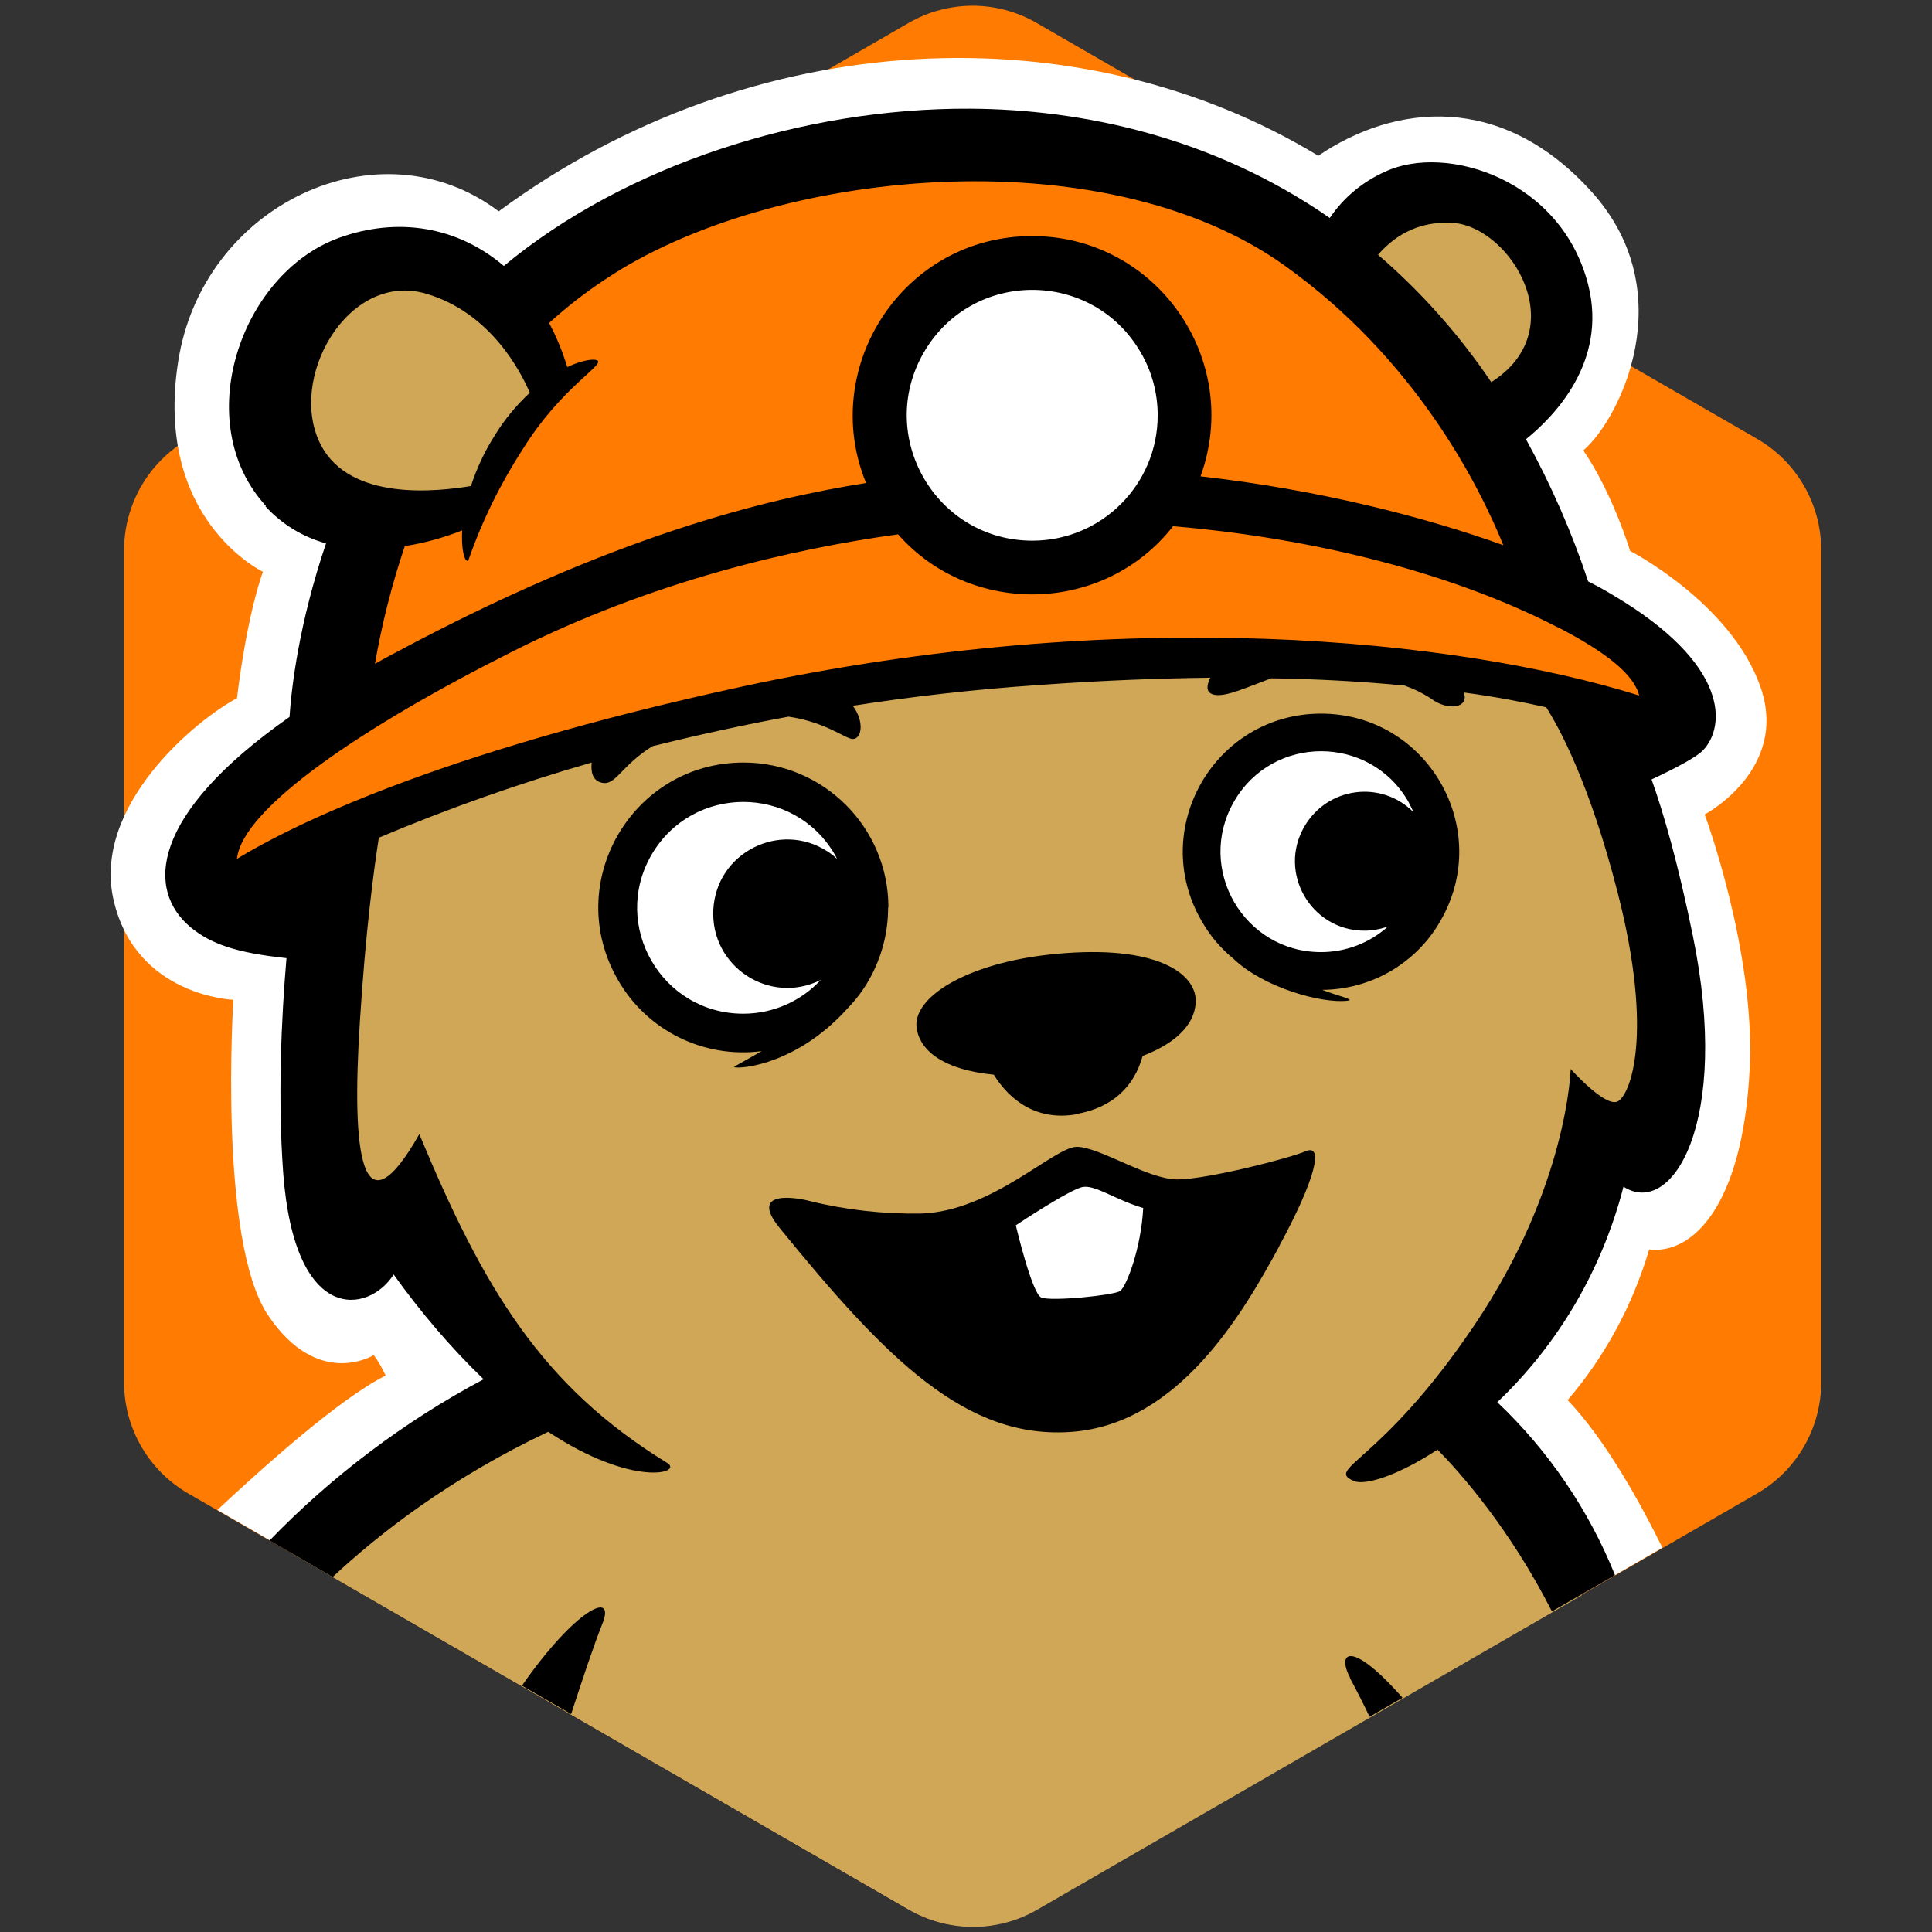 <?xml version="1.0" encoding="UTF-8"?><svg xmlns="http://www.w3.org/2000/svg" viewBox="0 0 64 64"><rect x="0" y="0" width="64" height="64" fill="#333333" stroke="none"/><defs><style>.cls-1{fill:none;}.cls-2{fill:#fff;}.cls-3{fill:#ff7b01;}.cls-4{fill:#cfa756;}</style></defs><title>Groundhogg icon - Uncanny Automator</title><g id="Layer_2"><rect class="cls-1" width="64" height="64"/></g><g id="Layer_1"><path class="cls-3" d="M60.33,45.78v-27.56c0-1.52-.81-2.92-2.12-3.68L34.34.76C33.03,0,31.41,0,30.1.76L6.23,14.55c-1.31.76-2.12,2.16-2.12,3.68v27.56c0,1.52.81,2.92,2.12,3.68l23.87,13.78c1.31.76,2.93.76,4.25,0l23.86-13.78c1.31-.76,2.12-2.16,2.12-3.68h0"/><path class="cls-2" d="M12.78,45.58c-.11-.24-.24-.48-.4-.69,0,0-1.84,1.15-3.5-1.32-1.66-2.47-1.15-10.45-1.15-10.45,0,0-3.21-.11-3.96-3.27-.75-3.16,2.76-6.03,4.08-6.72.35-2.87.86-4.19.86-4.19,0,0-3.62-1.72-2.81-6.95.8-5.22,6.66-7.98,10.62-4.99C24.95.79,35.81.39,43.67,5.16c2.53-1.72,6.08-2.12,9.07,1.21,2.99,3.33.92,7.52-.29,8.55.98,1.44,1.55,3.33,1.55,3.33,0,0,3.33,1.72,4.31,4.48.98,2.76-1.84,4.25-1.84,4.25,0,0,1.69,4.55,1.49,8.44-.23,4.54-1.9,6.14-3.33,5.97-.54,1.84-1.46,3.54-2.7,4.99,1.28,1.34,2.45,3.49,3.14,4.89l-20.73,11.97c-1.31.76-2.93.76-4.25,0l-22.89-13.22c1.37-1.28,4.02-3.68,5.57-4.45Z"/><path class="cls-4" d="M17.66,46c-1.54-1.85-2.88-3.85-4.02-5.97,0,0-2.62,2.81-2.86-1.92-.24-4.73-.12-7.6-.12-7.6,0,0-4.82-.11-4.13-2.07.69-1.95,4.48-4.71,4.48-4.71,0,0,.23-4.25,1.26-6.54-2.87-1.15-3.9-2.99-2.64-5.97,1.26-2.99,5.17-3.67,7.01-1.03,8.5-6.78,21.24-6.66,27.44-1.38,2.3-2.87,5.17-3.22,7.12-.35,1.95,2.87-1.95,5.74-1.95,5.74l2.3,5.17s3.86,2.32,3.94,4.09c.08,1.77-1.99.97-1.99.97,0,0,2.3,7,2.07,10.79-.23,3.79-2.41,2.41-2.41,2.41-.94,3.14-2.55,6.04-4.71,8.5,2.12,2.83,3.31,5.18,3.94,6.72l-18.03,10.41c-1.31.76-2.93.76-4.25,0l-20.46-11.81c2.45-2.11,5.14-3.93,8.02-5.43ZM36.87,9.27c-3.48-2.01-7.84.5-7.84,4.52,0,1.87,1,3.59,2.61,4.52,3.48,2.01,7.84-.5,7.84-4.52,0-1.87-1-3.59-2.61-4.52ZM45.98,24.86c-2.72-1.65-6.21.27-6.28,3.45-.03,1.54.79,2.97,2.14,3.71,2.79,1.53,6.19-.53,6.12-3.71-.03-1.41-.78-2.72-1.99-3.45ZM26.89,26.52c-2.67-1.62-6.09.26-6.15,3.38-.03,1.51.78,2.91,2.1,3.64,2.74,1.5,6.07-.52,6.01-3.64-.03-1.39-.77-2.66-1.95-3.38ZM33.51,44.05l4.94-.69.34-3.56-2.99-1.03-3.21,1.84.92,3.45Z"/><path class="cls-3" d="M34.43,22.15c-12.93,1.22-20.36,3.75-27.25,7.35-1.53-.54,1.3-3.75,3.83-5.78-.03-2.24.4-4.47,1.26-6.54,0,0,1.95.08,3.64-.61.61-2.07,2.37-3.83,2.37-3.83-.35-.87-.82-1.7-1.38-2.45,2.37-3.37,11.64-6.74,21.13-4.52,9.49,2.22,13.24,13.7,13.24,13.7,0,0,4.44,1.99,4.21,4.59-3.22-1.53-12.19-2.75-21.05-1.91h0ZM36.87,9.27c-3.48-2.01-7.84.5-7.84,4.52,0,1.87,1,3.59,2.61,4.52,3.48,2.01,7.84-.5,7.84-4.52,0-1.87-1-3.59-2.61-4.52Z"/><path d="M45.2,30.83c-1.77,0-2.88-1.92-1.99-3.45.76-1.31,2.54-1.55,3.61-.48-.05-.12-.11-.23-.17-.35-1.28-2.22-4.49-2.22-5.77,0-1.28,2.22.32,4.99,2.88,4.99.82,0,1.61-.3,2.22-.85-.25.09-.52.14-.78.14ZM29.42,30.07c0,.84-.22,1.67-.64,2.4-.19.34-.43.65-.7.93-1.83,2.04-3.91,2.03-3.75,1.93.15-.09.51-.28.9-.51-1.92.25-3.8-.68-4.76-2.36-1.85-3.2.46-7.2,4.16-7.2,2.65,0,4.8,2.15,4.8,4.8ZM27.66,28.32c-1.35-2.34-4.72-2.34-6.08,0-1.35,2.34.34,5.26,3.04,5.26,1.01,0,1.93-.43,2.57-1.12-1.69.85-3.66-.44-3.56-2.33.1-1.89,2.21-2.95,3.79-1.92.11.07.21.15.31.24l-.07-.13ZM44.64,33.15c-.87.1-2.79-.44-3.78-1.39-.43-.35-.79-.78-1.06-1.26-1.76-3.05.44-6.86,3.96-6.86,3.52,0,5.72,3.81,3.96,6.86,0,0,0,0,0,0-.8,1.41-2.3,2.28-3.92,2.29.51.2,1.13.33.83.36ZM16.38,14.44c.32-.53.72-1.01,1.17-1.43-.29-.68-1.29-2.65-3.43-3.28-2.6-.77-4.64,2.85-3.48,5.03.98,1.84,3.82,1.53,4.96,1.34.19-.58.45-1.14.78-1.66h0ZM19.79,11.94c.25.14-1.2.9-2.46,2.92-.74,1.14-1.35,2.37-1.8,3.66-.09.21-.26-.19-.22-.95-.61.24-1.25.42-1.9.52-.43,1.27-.76,2.58-.99,3.9.23-.13.45-.25.68-.37,7.2-3.86,12.25-5.09,15.59-5.62-1.57-3.81,1.21-8.18,5.5-8.18,4.12,0,6.98,4.09,5.58,7.96,3.91.44,7.41,1.34,10.03,2.28-.82-2.02-2.93-6.18-7.24-9.26-6.05-4.33-17.07-3.2-22.52.46-.65.43-1.27.91-1.85,1.44.25.47.45.96.6,1.46.51-.24.89-.28,1-.22ZM8.81,16.76c-2.53-2.75-.85-7.67,2.39-8.87,1.99-.73,3.98-.37,5.49.92,4.02-3.34,9.92-5.24,15.45-5.21,3.68.02,8.02.92,11.91,3.62.46-.68,1.1-1.21,1.85-1.54,2.01-.93,5.85.26,6.72,3.79.62,2.53-1.14,4.33-2.07,5.08.83,1.51,1.52,3.08,2.06,4.71.3.15.57.3.8.44,3.9,2.3,3.76,4.37,3,5.16-.17.18-.75.52-1.7.96.4,1.12.88,2.78,1.37,5.19,1.27,6.19-.7,9.34-2.3,8.3-.7,2.72-2.14,5.2-4.18,7.14,1.7,1.61,3.03,3.57,3.9,5.73l-2.09,1.2c-1.41-2.77-3.06-4.62-3.79-5.36-1.31.86-2.4,1.2-2.77,1.04-.98-.42.89-.56,3.99-5.16,3.1-4.6,3.19-8.49,3.19-8.49,0,0,1.13,1.27,1.55,1.08.42-.19,1.22-2.21,0-6.95-.92-3.58-1.92-5.42-2.36-6.11-.76-.17-1.67-.35-2.73-.49.19.52-.53.61-1.06.22-.28-.19-.59-.34-.9-.45-1.47-.14-2.94-.22-4.42-.24-.76.28-1.47.61-1.85.55-.35-.05-.28-.33-.17-.57-1.7.02-3.58.09-5.65.24-2.21.15-4.27.39-6.19.69.39.52.3,1.1,0,1.1-.24,0-.89-.56-2.13-.74-1.52.28-3.02.61-4.51.98-1.05.66-1.21,1.31-1.67,1.21-.32-.07-.37-.37-.34-.67-2.4.69-4.75,1.52-7.05,2.49-.16,1.01-.44,3.08-.63,6.11-.28,4.41.05,7.09,1.97,3.71,2.11,5.07,4.03,8.33,8.21,10.89.55.34-1.15.82-3.94-1.03-3.27,1.55-5.61,3.38-7.14,4.81l-2.09-1.21c2.06-2.13,4.46-3.94,7.09-5.34-1.1-1.06-2.09-2.23-2.98-3.47-.8,1.27-3.28,1.74-3.66-3.38-.18-2.51-.06-5.11.11-7.1-1.71-.18-2.52-.49-3.16-1.01-1.51-1.24-1.36-3.74,3.26-6.98.07-1.02.32-3.12,1.21-5.75-.77-.21-1.47-.64-2.01-1.23ZM48.2,7.4c-1.31-.14-2.14.56-2.55,1.04,1.43,1.23,2.69,2.65,3.75,4.22,2.72-1.73.67-5.07-1.2-5.27h0ZM51.58,20.77c-3.79-1.95-8.5-2.98-12.72-3.34-2.28,2.92-6.7,3.01-9.11.27-3.49.48-8.11,1.54-12.75,3.87-4.98,2.5-8.98,5.21-9.15,6.88,1.74-1.06,6.55-3.5,16.75-5.71,12.6-2.72,23.64-1.59,29.7.3-.17-.69-1.08-1.43-2.71-2.27ZM38.35,13.76c0-.73-.19-1.45-.56-2.08-1.6-2.77-5.59-2.77-7.19,0-1.6,2.77.4,6.23,3.6,6.23,2.29,0,4.15-1.86,4.15-4.15ZM42.38,41.28c-1.22,2.25-3.33,5.87-6.85,6.15-3.52.28-6.16-2.4-9.71-6.76-1.03-1.27.57-1,.98-.89,1.21.3,2.46.44,3.71.42,2.35-.07,4.41-2.21,5.16-2.21s2.35,1.08,3.33,1.08,3.71-.7,4.27-.94c.57-.23.33.89-.89,3.14ZM37.88,40.02c-.95-.28-1.58-.77-2.01-.7-.42.07-2.22,1.27-2.22,1.27,0,0,.53,2.25.84,2.39.32.14,2.39-.07,2.61-.21.21-.14.7-1.41.77-2.75ZM19.95,53.8c-.27.67-.66,1.84-1.03,2.98l-1.63-.94c1.76-2.53,3.13-3.2,2.66-2.04ZM44.73,55.59c-.46-.86.01-1.3,1.73.65l-1.09.63c-.23-.48-.46-.93-.65-1.28h0ZM35.67,36.91c-1.35.24-2.24-.49-2.75-1.31-1.64-.16-2.42-.77-2.55-1.51-.19-1.03,1.64-2.21,4.6-2.49,3.37-.32,4.64.66,4.64,1.55,0,.61-.43,1.32-1.76,1.83-.27,1-.99,1.71-2.18,1.92Z"/><path class="cls-1" d="M60.33,46.51v-29.02c0-1.06-.3-12.93-1.22-13.47L33.71.4c-.92-.53-2.06-.53-2.98,0L4.92,3.14c-.92.53-.81,13.28-.81,14.35v29.02c0,1.06.57,2.05,1.49,2.58l25.13,14.51c.92.53,2.06.53,2.98,0l25.13-14.51c.92-.53,1.49-1.52,1.49-2.58Z"/></g></svg>